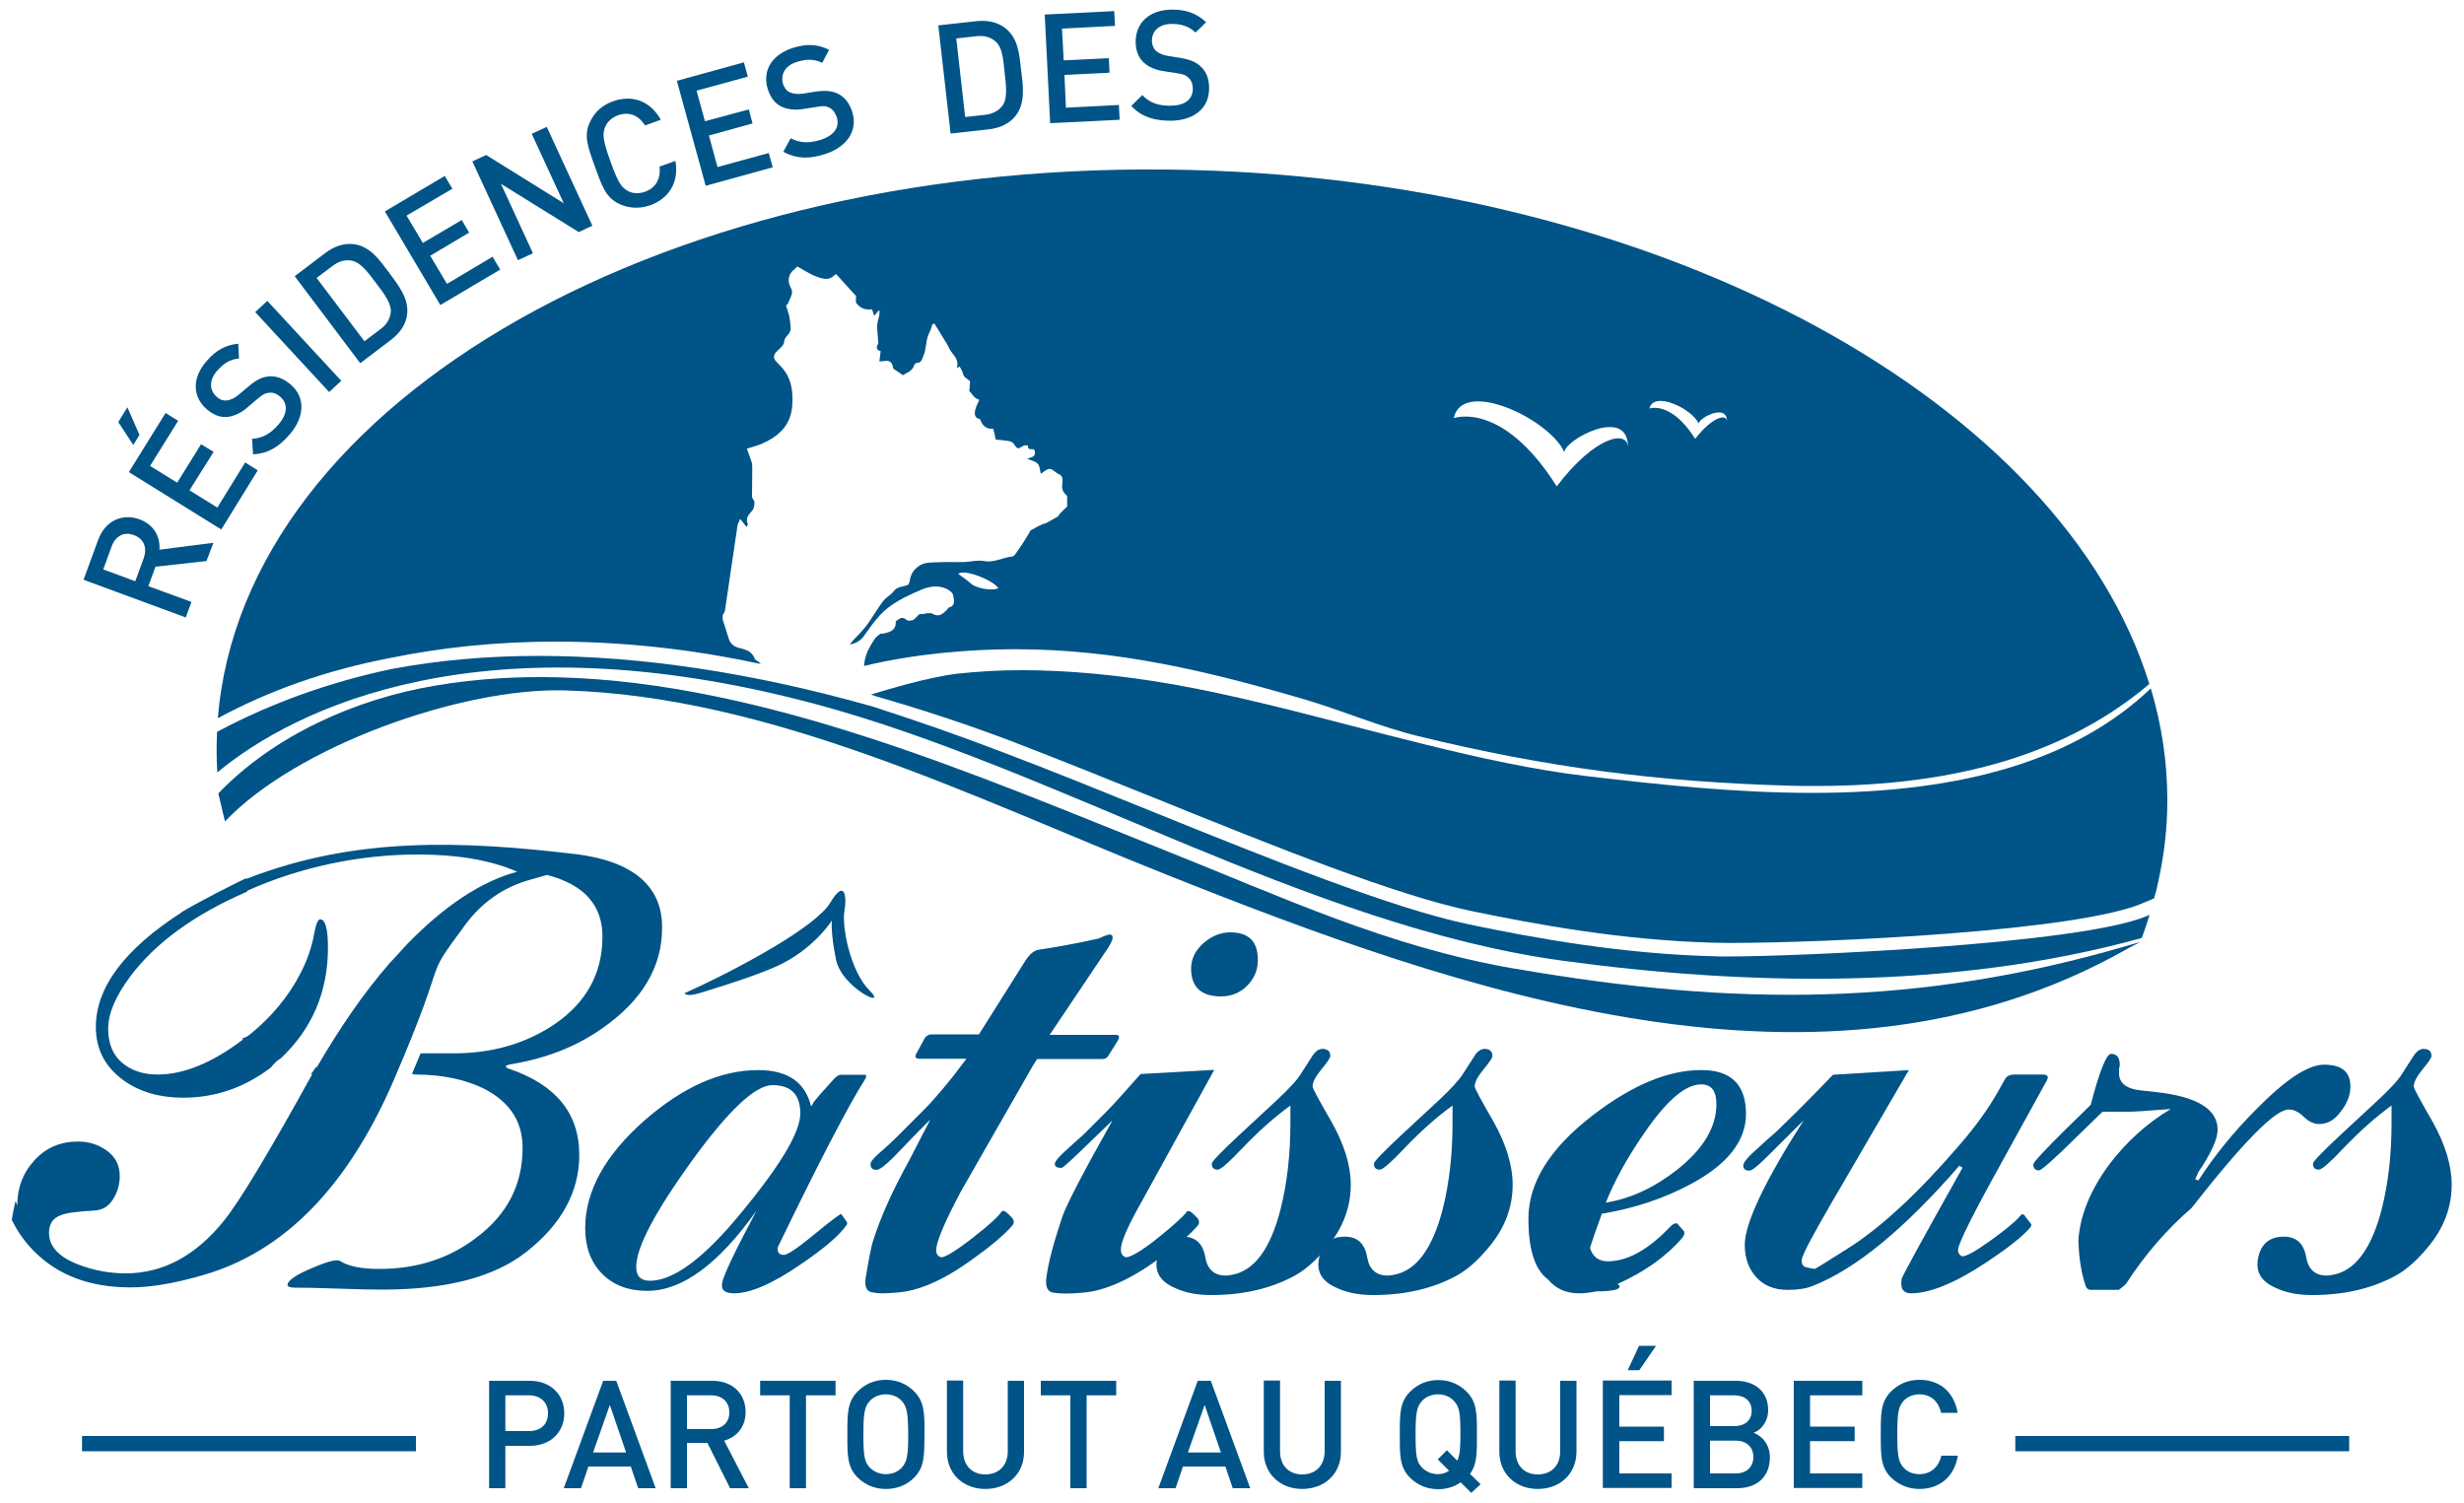 <?xml version="1.0" encoding="utf-8"?>
<!-- Generator: Adobe Illustrator 27.3.1, SVG Export Plug-In . SVG Version: 6.00 Build 0)  -->
<svg version="1.1" id="Layer_1" xmlns="http://www.w3.org/2000/svg" xmlns:xlink="http://www.w3.org/1999/xlink" x="0px" y="0px"
	 viewBox="0 0 1000 610" style="enable-background:new 0 0 1000 610;" xml:space="preserve">
<style type="text/css">
	.st0{fill:#005487;}
	.st1{fill-rule:evenodd;clip-rule:evenodd;fill:#005487;}
</style>
<g>
	<g>
		<path class="st0" d="M244.2,417.5c-10.4,7.3-22.8,12.2-37.3,14.5c-1.8,0.4-2.1,0.9-0.8,1.6c19.3,6.4,29,18.1,29,35.1
			c0,15-7.2,28.2-21.5,39.4c-12.9,10.2-32.4,15.3-58.5,15.3c-3.9,0-9.8-0.1-17.7-0.4c-7.9-0.3-13.8-0.4-17.7-0.4c-2,0-3-0.4-3-1.1
			c0-1.6,2.8-3.7,8.4-6.2c5.6-2.5,9.5-3.8,11.7-3.8c0.5,0,1,0.1,1.3,0.3c3.2,2.1,8.5,3.2,15.8,3.2c15.4,0,28.6-4.3,39.7-12.9
			c12.3-9.3,18.5-21.4,18.5-36.2c0-10.4-4.9-18.2-14.8-23.6c-7.9-4.1-17.5-6.2-29-6.2l-1.1-0.3l3.5-8.3h13.4
			c15.6,0,29.1-3.9,40.8-11.7c13.1-8.9,19.6-20.8,19.6-35.7c0-12.8-7.5-21.1-22.5-25l-6.7,1.9c-10.9,3-19.8,9.2-26.6,18.5
			c-18.3,24.8-4.9,7.3-29.2,63.6c-18.6,42.7-44.2,68.8-76.7,78.3c-11.6,3.4-21.5,5.1-29.8,5.1c-16.3,0-29.3-4.8-39-14.5
			c-3.8-3.8-6.9-8.1-9.2-12.9c0.3-2.4,0.9-5,1.5-7.7c0.2,0.6,0.4,1.2,0.7,1.9c0-7.2,2.3-13.3,7-18.4c4.6-5.1,10.5-7.6,17.7-7.6
			c4.5,0,8.4,1.3,11.8,3.8c3.4,2.5,5.1,5.9,5.1,10.2c0,3.4-0.9,6.5-2.7,9.4c-1.8,2.9-4.3,4.4-7.5,4.6c-7.2,0.4-11.7,1-13.7,1.9
			c-3.2,1.1-4.8,3.5-4.8,7.2c0,5.5,4,9.8,12.1,12.9c6.1,2.3,12.4,3.5,19,3.5c15.2,0,28.5-7.2,40-21.5c6.4-8,18.3-27.8,35.7-59.3
			h-0.5c0.7-0.9,1.4-2,2-2.9h0.4c9.7-16.6,19.4-30.6,29.2-41.8l0-0.1c2.6-2.6,5.2-5.6,7.3-7.9c15.3-15.7,30.2-25.6,44.8-29.5
			c-10.4-4.6-23.9-7-40.5-7c-23.3,0-47.6,5.1-68.8,14.6c0-0.1-0.2,0.1-0.4,0.5c-21.4,9.3-37.2,20.8-47.4,34.5
			c-5.9,7.9-8.9,14.9-8.9,21.2c0,5.9,1.9,10.5,5.6,13.7c3.8,3.2,8.6,4.8,14.5,4.8c10.5,0,22.1-4.7,34.6-14.2
			c-0.1-0.2-0.2-0.3-0.3-0.5c1.3-0.3,2.4-0.9,3.2-1.7l0,0.1c8.8-7.2,15.6-15.4,20.4-24.7c2.7-5.2,4.6-10.5,5.6-16.1
			c0.7-3.9,1.5-5.9,2.4-5.9c2.1,0,3.2,3.8,3.2,11.5c0,17.9-6.4,32.9-19.1,44.9c-1.5,0.9-2.9,2.2-4,3.7
			c-10.7,8.2-22.6,12.3-35.7,12.3c-9.5,0-17.5-2.3-24.1-7c-7.5-5.4-11.3-12.6-11.3-21.7c0-16.1,11.7-31.7,35.1-46.7
			c-0.3,0.2-0.6,0.3-1,0.5c8.9-5.3,20.6-11.1,26.3-13.9c0.4-0.1,0.8-0.1,1.2-0.2c43.8-17,86.9-15.3,132.8-9.9
			c23.7,2.8,35.4,13.2,35.4,29.5C268.9,392.2,260.7,406.1,244.2,417.5"/>
		<path class="st0" d="M350.8,438.5c-6.6,10.4-18.3,32.9-35.1,67.6c-0.4,2.1,0.5,3.2,2.4,3.2c1.4,0,5.1-2.4,11-7.2
			c8-6.6,12.2-9.7,12.3-9.4l1.9,2.7c0.4,0.4,0.5,0.7,0.5,1.1c0,0.4-0.1,0.6-0.3,0.8c-2.9,4.1-9,9.4-18.5,15.8
			c-11.4,7.9-20.5,11.8-27.1,11.8c-3.8,0-5.4-1.4-4.8-4.3c0.5-3,5.2-12.8,13.9-29.2c-15.4,21.6-30.1,32.5-44.3,32.5
			c-7.7,0-13.8-2.3-18.4-7c-4.6-4.7-6.8-10.8-6.8-18.5c0-15,8.1-29.6,24.1-43.7c15.6-13.6,30.9-20.4,46.1-20.4
			c12,0,19.1,4.9,21.5,14.8l1.1-1.9l2.4-2.9l5.6-6.2c1.1-1.3,2.1-1.9,2.9-1.9h9.1C351.8,436,351.9,436.8,350.8,438.5 M324.8,451.9
			c0-7.7-3.8-11.5-11.3-11.5c-7,0-17.9,10.3-32.9,31c-14.9,20.7-22.4,34.9-22.4,42.8c0,3.8,1.9,5.6,5.6,5.6c8.9,0,20.3-8,34.1-24.1
			C315.8,474.5,324.8,459.9,324.8,451.9"/>
		<path class="st0" d="M453.3,422.9l-3.5,5.6c-0.5,0.9-1.3,1.3-2.4,1.3h-26.5l-1.7,2.7l-16.6,29c-7,12.2-11.2,19.5-12.6,22
			c-5.9,11.1-9.2,18.6-9.9,22.5c-0.5,2.5,0.2,3.9,2.1,4.3c2.1-0.4,6.6-3.2,13.4-8.6c5.9-4.6,9.5-7.9,10.7-9.7
			c0.5-0.9,1.4-0.7,2.7,0.5l1.9,1.9c0.7,1.1,0.7,2.1,0,2.9c-3.2,3.8-8.7,8.4-16.4,13.9c-11.6,8.4-21.9,12.9-30.8,13.4
			c-4.3,0.4-7.3,0.4-9.1,0c-2.9-0.2-3.9-2.3-3.2-6.4c1.2-7.3,2.2-12.2,2.9-14.5c2.9-9.2,7.6-19.9,14.4-32.2
			c1.8-3.4,4.7-9.1,8.9-17.2c-1.6,1.6-4.1,4.1-7.4,7.5c-3.3,3.4-5.7,5.9-7.3,7.6c-3.6,3.6-6,5.4-7.2,5.4c-1.6,0-2.4-0.8-2.4-2.4
			c0-0.9,1.4-2.6,4.2-5c2.8-2.4,5.8-5.2,9-8.5l8-8c4.8-4.8,10.5-11.5,16.9-20.1l0.8-1.1h-19c-1.6,0-2.1-0.7-1.3-2.1l3.2-5.9
			c0.7-1.3,1.8-1.9,3.2-1.9h19l19.1-30.3c1.4-2.1,3-3.5,4.8-4c7.5-1.1,15.7-2.6,24.7-4.6c2.3-1.1,3.8-1.6,4.3-1.6
			c2,0,1.8,1.8-0.5,5.4L426,420h26.8C454.4,420,454.6,420.9,453.3,422.9"/>
		<path class="st0" d="M510.5,389.6c0,4.1-1.5,7.6-4.4,10.5c-2.9,2.9-6.5,4.3-10.6,4.3c-8,0-12.1-3.8-12.1-11.3
			c0-3.9,1.7-7.4,5-10.3c3.3-2.9,6.9-4.4,10.9-4.4C506.8,378.4,510.5,382.1,510.5,389.6 M492.8,434.2l-31.9,57.9
			c-3.4,6.3-5.4,10.9-5.9,13.9c-0.4,2.5,0.4,3.9,2.1,4.3c2.5-0.4,7.1-3.2,13.7-8.6c5.7-4.6,9.3-7.9,10.7-9.7
			c0.2-0.4,0.4-0.5,0.8-0.5c0.5,0,1.2,0.4,1.9,1.1l1.9,1.9c0.7,1.1,0.7,2.1,0,2.9c-3.6,4.1-9,8.8-16.4,13.9
			c-11.6,8.4-22,12.9-31.1,13.4c-4.3,0.4-7.9,0.4-10.7,0c-2.7-0.2-3.8-2.3-3.2-6.4c0.7-5.7,2.9-13.9,6.4-24.4
			c1.8-5.2,8.6-18.2,20.4-39.2l-8.6,8.3c-7.5,7.3-11.5,11-12.1,11c-1.8,0-2.7-0.5-2.7-1.6c0-0.9,1.1-2.3,3.2-4.3
			c5.2-4.8,8-7.3,8.3-7.5l9.1-9.1c2.9-2.9,7.6-8.1,14.2-15.6L492.8,434.2z"/>
		<path class="st0" d="M548.2,480.8c0,8.9-3,17.2-9.1,24.7c-4.6,5.7-9.1,9.7-13.4,12.1c-9.8,5.4-21.2,8-34.1,8c-5.9,0-10.9-1-15-3
			c-5.7-2.5-8.1-6.4-7-11.8c1.1-5.9,4.6-8.9,10.5-8.9c5.2,0,8.2,2.9,9.1,8.6c0.9,4.8,3.7,7.2,8.3,7.2c0.5,0,1.3-0.1,2.4-0.3
			c9.1-1.6,15.7-10.5,19.8-26.6c2.7-10.7,4-22.4,4-34.9v-7.2c-6.3,4.5-12.8,10.3-19.6,17.4c-5.4,5.7-8.7,8.6-9.9,8.6
			c-1.6,0-2.4-0.8-2.4-2.4c0-0.9,3.8-4.8,11.3-11.8l15.3-14.2c4.8-4.5,8.1-8,9.7-10.7l4.3-6.7c1.3-2.1,2.7-3.2,4.3-3.2
			c2.1,0,3.2,1,3.2,2.9c0,0.7-1.2,2.5-3.6,5.4c-2.4,2.9-3.6,5.2-3.6,7c0,0.7,2.6,5.5,7.8,14.5C545.6,464.6,548.2,473,548.2,480.8"/>
		<path class="st0" d="M613.9,480.8c0,8.9-3,17.2-9.1,24.7c-4.6,5.7-9.1,9.7-13.4,12.1c-9.8,5.4-21.2,8-34.1,8c-5.9,0-10.9-1-15-3
			c-5.7-2.5-8.1-6.4-7-11.8c1.1-5.9,4.6-8.9,10.5-8.9c5.2,0,8.2,2.9,9.1,8.6c0.9,4.8,3.7,7.2,8.3,7.2c0.5,0,1.3-0.1,2.4-0.3
			c9.1-1.6,15.7-10.5,19.9-26.6c2.7-10.7,4-22.4,4-34.9v-7.2c-6.3,4.5-12.8,10.3-19.6,17.4c-5.4,5.7-8.7,8.6-9.9,8.6
			c-1.6,0-2.4-0.8-2.4-2.4c0-0.9,3.8-4.8,11.3-11.8l15.3-14.2c4.8-4.5,8-8,9.7-10.7l4.3-6.7c1.2-2.1,2.7-3.2,4.3-3.2
			c2.1,0,3.2,1,3.2,2.9c0,0.7-1.2,2.5-3.6,5.4c-2.4,2.9-3.6,5.2-3.6,7c0,0.7,2.6,5.5,7.8,14.5C611.3,464.6,613.9,473,613.9,480.8"/>
		<path class="st0" d="M708.6,452.1c0,10.9-7.4,20.4-22.3,28.4c-10.9,5.9-23,9.9-36.2,12.1c-2.3,6.3-3.9,10.9-4.8,13.9
			c1.1,3.6,3.5,5.4,7.2,5.4c8,0,16.5-4.7,25.5-14.2c1.1-1.1,2-1.4,2.7-1.1l2.4,2.7c0.4,0.4,0.5,0.7,0.5,1.1c0,0.5-0.3,1.2-0.8,1.9
			c-6.4,7.5-15.2,13.8-26.3,18.8c0.5,0.4,0.8,0.7,0.8,1.1c0,1.2-3.1,1.9-9.4,1.9c-2.5,0.5-4.8,0.8-7,0.8c-5.4,0-9.6-1.9-12.6-5.6
			c-5.4-3.9-8-12.2-8-24.7c0-14.7,8.8-28.7,26.3-42.1c15.9-12.2,30.5-18.2,43.7-18.2C702.5,434.2,708.6,440.2,708.6,452.1
			 M696.6,448.1c0-5.4-2.1-8-6.2-8c-6.4,0-14.1,6.6-23.1,19.8c-6.8,9.8-12,19.2-15.6,28.2c10-1.6,19.7-6.1,29-13.4
			C691.3,466.3,696.6,457.4,696.6,448.1"/>
		<path class="st0" d="M830.7,438.5l-18.8,34.1c-11.1,20-16.8,31.5-17.2,34.3c-0.2,1.4,0.4,2.4,1.6,3c1.8,0,5.7-2.2,11.8-6.6
			c6.1-4.4,9.9-7.6,11.5-9.5c0.9-1.3,1.7-1.3,2.4,0l2.1,2.7c0.5,0.5,0.4,1.2-0.5,2.1c-3.2,3.6-9,8.1-17.4,13.7
			c-12.7,8.4-22.9,12.6-30.6,12.6c-3.2,0-4.5-2-3.8-5.9c0-0.7,8.2-15.7,24.7-45.1l-1.3-0.8c-22.4,25.8-42.2,42-59.5,48.8
			c-2.7,1.1-6.1,1.6-10.2,1.6c-5.4,0-9.6-1.7-12.7-5.1c-3.1-3.4-4.7-7.8-4.7-13.1c0-8.8,8-25.7,23.9-50.6l-15.1,15
			c-3.6,3.6-5.9,5.4-7,5.4c-1.6,0-2.4-0.7-2.4-2.1c0-1.3,2-3.6,5.9-7c2.5-2.3,5-4.6,7.5-6.7l8.8-8.6c4.8-4.8,9.6-9.7,14.2-14.5
			l30.8-1.9l-31.4,53.9c-8,13.8-12.1,21.5-12.1,23.3c0,1.6,0.6,2.5,1.7,2.8c1.2,0.3,2.4,0.5,3.6,0.7c0.5-0.2,4.9-2.9,13.1-8.1
			c13.4-8.4,28.5-22.3,45.3-41.8c7-8,12.3-15.5,16.1-22.3l2.7-4.8c0.7-1.3,2.1-1.9,4-1.9h10.7C831,436,831.6,436.8,830.7,438.5"/>
		<path class="st0" d="M941.2,456.2c-2.1,0-4.2-1-6.2-2.9c-2-2-4-3-6.2-3c-5.4,0-18.5,13.3-39.4,40c-10,8.6-18.9,18.9-26.6,30.8
			c-0.7,0.7-1.7,1.5-2.9,2.4h-1.3h-1.9h-8.1c-1.2,0-2.1-0.8-2.4-2.4c-1.6-4.9-2.5-10.8-2.7-17.8c0.7-10.1,4.9-20.4,12.6-30.8
			c7-9.2,15.3-16.7,24.9-22.4c-8.9,0.7-14.8,1.1-17.4,1.1h-1.9h-3.8h-4.6l-11,10.7c-8.9,8.8-13.9,13.1-14.7,13.1
			c-1.6,0-2.4-0.8-2.4-2.4c0-0.9,4.5-5.7,13.4-14.5l9.9-9.7c3.6-13.8,6.4-20.7,8.3-20.7c2.3,0,3.5,1.5,3.5,4.6
			c0,0.4-0.1,0.8-0.3,1.3v2.1c0,3,1.8,5.1,5.4,6.2c1.2,0.4,4.4,0.8,9.4,1.3c16.8,1.8,25.2,6.9,25.2,15.3c0,3.8-2.6,9.5-7.8,17.2
			c-0.4,0.9-0.8,1.9-1.3,2.9l1.3,0.5c6.3-9.8,14.1-19.5,23.6-29c11.8-12,20.9-18,27.4-18c7.2,0,10.7,2.9,10.7,8.9
			c0,3.4-1.3,6.8-3.9,10.1C947.6,454.5,944.6,456.2,941.2,456.2"/>
		<path class="st0" d="M995,480.8c0,8.9-3,17.2-9.1,24.7c-4.6,5.7-9.1,9.7-13.4,12.1c-9.8,5.4-21.2,8-34.1,8c-5.9,0-10.9-1-15-3
			c-5.7-2.5-8-6.4-7-11.8c1.1-5.9,4.6-8.9,10.5-8.9c5.2,0,8.2,2.9,9.1,8.6c0.9,4.8,3.7,7.2,8.3,7.2c0.5,0,1.3-0.1,2.4-0.3
			c9.1-1.6,15.7-10.5,19.9-26.6c2.7-10.7,4-22.4,4-34.9v-7.2c-6.3,4.5-12.8,10.3-19.6,17.4c-5.4,5.7-8.7,8.6-9.9,8.6
			c-1.6,0-2.4-0.8-2.4-2.4c0-0.9,3.8-4.8,11.3-11.8l15.3-14.2c4.8-4.5,8.1-8,9.7-10.7l4.3-6.7c1.3-2.1,2.7-3.2,4.3-3.2
			c2.2,0,3.2,1,3.2,2.9c0,0.7-1.2,2.5-3.6,5.4c-2.4,2.9-3.6,5.2-3.6,7c0,0.7,2.6,5.5,7.8,14.5C992.4,464.6,995,473,995,480.8"/>
		<path class="st1" d="M277.8,403.1c22.7-10.2,53.6-27.2,59.2-36.8c5.7-9.6,6.8-2.8,5.7,3.4c-1.1,6.2,2.3,24.4,10.2,32.3
			c7.9,7.9-11.3-1.1-13.6-12.5c-2.3-11.3-1.7-15.9-1.7-15.9s-7.4,11.9-22.7,18.7c-9.1,4-22.3,8.1-30.8,10.7
			C278.4,404.8,277.8,403.1,277.8,403.1"/>
	</g>
	<rect x="817.9" y="582.8" class="st0" width="135.5" height="6.2"/>
	<rect x="33.3" y="582.8" class="st0" width="135.5" height="6.2"/>
	<g>
		<path class="st0" d="M215,586.8h-9.9V604h-6.6v-43.6H215c8.5,0,14,5.6,14,13.2C229,581.2,223.5,586.8,215,586.8 M214.7,566.3h-9.6
			v14.5h9.6c4.6,0,7.7-2.6,7.7-7.2C222.4,569,219.2,566.3,214.7,566.3"/>
		<path class="st0" d="M259,604l-3-8.8h-17.2l-3,8.8h-7l16-43.6h5.3l16,43.6H259z M247.5,570.2l-6.8,19.3h13.4L247.5,570.2z"/>
		<path class="st0" d="M296.3,604l-9.2-18.4h-8.3V604h-6.6v-43.6h16.9c8.3,0,13.5,5.3,13.5,12.7c0,6.2-3.8,10.2-8.7,11.6l10,19.3
			H296.3z M288.6,566.3h-9.8V580h9.8c4.4,0,7.4-2.5,7.4-6.8C296,568.9,293,566.3,288.6,566.3"/>
		<polygon class="st0" points="327.1,566.3 327.1,604 320.5,604 320.5,566.3 308.5,566.3 308.5,560.4 339.1,560.4 339.1,566.3 		"/>
		<path class="st0" d="M371,599.7c-3,3-6.9,4.6-11.5,4.6s-8.4-1.7-11.4-4.6c-4.3-4.3-4.2-9.1-4.2-17.5c0-8.4-0.1-13.2,4.2-17.5
			c3-3,6.8-4.7,11.4-4.7s8.5,1.7,11.5,4.7c4.3,4.3,4.2,9.1,4.2,17.5C375.1,590.5,375.3,595.4,371,599.7 M366,568.6
			c-1.5-1.7-3.9-2.7-6.5-2.7c-2.6,0-5,1-6.5,2.7c-2.1,2.3-2.6,4.8-2.6,13.5c0,8.8,0.4,11.2,2.6,13.5c1.5,1.6,3.9,2.7,6.5,2.7
			c2.6,0,5-1,6.5-2.7c2.1-2.3,2.6-4.8,2.6-13.5C368.5,573.4,368.1,571,366,568.6"/>
		<path class="st0" d="M399.9,604.3c-8.9,0-15.6-6.1-15.6-15.1v-28.9h6.6V589c0,5.8,3.6,9.4,9,9.4c5.4,0,9.1-3.6,9.1-9.4v-28.6h6.6
			v28.9C415.6,598.3,408.8,604.3,399.9,604.3"/>
		<polygon class="st0" points="441,566.3 441,604 434.4,604 434.4,566.3 422.4,566.3 422.4,560.4 453,560.4 453,566.3 		"/>
		<path class="st0" d="M500.3,604l-3-8.8h-17.2l-3,8.8h-7l16-43.6h5.3l16,43.6H500.3z M488.9,570.2l-6.8,19.3h13.4L488.9,570.2z"/>
		<path class="st0" d="M528.5,604.3c-8.9,0-15.6-6.1-15.6-15.1v-28.9h6.6V589c0,5.8,3.6,9.4,9,9.4c5.4,0,9.1-3.6,9.1-9.4v-28.6h6.6
			v28.9C544.2,598.3,537.4,604.3,528.5,604.3"/>
		<path class="st0" d="M597.1,605.9l-4.3-4.3c-2.5,1.8-5.7,2.8-9.1,2.8c-4.6,0-8.4-1.7-11.4-4.6c-4.3-4.3-4.2-9.1-4.2-17.5
			c0-8.4-0.1-13.2,4.2-17.5c3-3,6.8-4.7,11.4-4.7c4.6,0,8.5,1.7,11.5,4.7c4.3,4.3,4.2,9.1,4.2,17.5c0,7.4,0.1,11.9-2.8,15.9l4.3,4.2
			L597.1,605.9z M590.1,568.6c-1.5-1.7-3.9-2.7-6.5-2.7c-2.6,0-5,1-6.5,2.7c-2.1,2.3-2.6,4.8-2.6,13.5c0,8.8,0.4,11.2,2.6,13.5
			c1.5,1.6,3.9,2.7,6.5,2.7c1.7,0,3.2-0.5,4.5-1.4l-4.6-4.6l3.7-3.7l4.2,4.2c1.1-2.2,1.3-5.1,1.3-10.8
			C592.7,573.4,592.3,571,590.1,568.6"/>
		<path class="st0" d="M624.1,604.3c-8.9,0-15.6-6.1-15.6-15.1v-28.9h6.6V589c0,5.8,3.5,9.4,9,9.4c5.5,0,9.1-3.6,9.1-9.4v-28.6h6.6
			v28.9C639.7,598.3,633,604.3,624.1,604.3"/>
		<path class="st0" d="M650.5,603.9v-43.6h27.9v5.9h-21.2V579h18.1v5.9h-18.1V598h21.2v5.9H650.5z M665.3,556.1h-4.7l4.6-9.9h6.9
			L665.3,556.1z"/>
		<path class="st0" d="M705,604h-17.6v-43.6h17c8.1,0,13.2,4.6,13.2,11.9c0,4.7-2.9,8.1-5.9,9.2c3.4,1.3,6.6,4.6,6.6,10.1
			C718.2,599.7,712.7,604,705,604 M703.8,566.3H694v12.5h9.8c4.2,0,7.1-2.2,7.1-6.2C710.9,568.5,708,566.3,703.8,566.3 M704.4,584.7
			H694V598h10.4c4.6,0,7.2-2.8,7.2-6.7C711.6,587.5,709,584.7,704.4,584.7"/>
		<polygon class="st0" points="728,603.9 728,560.4 755.8,560.4 755.8,566.3 734.6,566.3 734.6,579 752.7,579 752.7,584.9 
			734.6,584.9 734.6,598 755.8,598 755.8,603.9 		"/>
		<path class="st0" d="M779,604.3c-4.5,0-8.4-1.7-11.5-4.6c-4.3-4.3-4.2-9.1-4.2-17.5c0-8.4-0.1-13.2,4.2-17.5c3-3,6.9-4.7,11.5-4.7
			c8,0,14,4.7,15.5,13.4h-6.7c-1-4.4-4-7.5-8.8-7.5c-2.6,0-4.9,1-6.4,2.6c-2.1,2.3-2.6,4.8-2.6,13.6c0,8.8,0.5,11.3,2.6,13.6
			c1.5,1.7,3.9,2.6,6.4,2.6c4.8,0,7.8-3.1,8.9-7.5h6.7C793.1,599.6,786.9,604.3,779,604.3"/>
		<path class="st0" d="M83.8,227.7L63.1,230l-2.9,7.9l17.5,6.4l-2.3,6.3l-41.5-15.3l5.9-16.1c2.9-7.9,9.8-11,16.9-8.4
			c5.9,2.2,8.4,7.2,8,12.3l21.9-2.8L83.8,227.7z M45.3,221.8l-3.4,9.3l13,4.8l3.4-9.3c1.5-4.2,0.2-7.9-3.9-9.4
			C50.3,215.6,46.8,217.6,45.3,221.8"/>
		<path class="st0" d="M56.6,176.5l-2.5,4.1l-6.1-9.3l3.7-6L56.6,176.5z M89.8,214.9l-37.5-23.3l14.9-24l5.1,3.2l-11.4,18.3l11,6.8
			l9.7-15.6l5.1,3.1L76.9,199l11.3,7l11.3-18.3l5.1,3.2L89.8,214.9z"/>
		<path class="st0" d="M117.4,176.5c-4.4,5-8.7,7.6-14.7,7.9l-0.4-6.3c4.6-0.3,7.6-2.3,10.6-5.7c3.8-4.3,4.1-8.5,0.9-11.3
			c-1.4-1.3-3-1.9-4.6-1.7c-1.5,0.1-2.6,0.7-4.6,2.4l-4,3.4c-2.7,2.4-5.6,3.7-8.2,4c-3,0.3-5.8-0.8-8.5-3.1
			c-5.8-5.1-6.1-12.7,0-19.6c3.8-4.4,7.7-6.5,12.8-7l0.3,6c-3.8,0.3-6.4,2.2-8.9,5c-3.4,3.9-3.1,8-0.1,10.6c1.2,1.1,2.6,1.6,4.2,1.4
			c1.5-0.2,3.2-1,4.8-2.4l3.9-3.3c3.2-2.7,5.4-3.7,7.9-4c3.2-0.4,6.3,0.8,9.2,3.3C124.2,161.4,123.5,169.6,117.4,176.5"/>
		
			<rect x="117.7" y="118.5" transform="matrix(0.734 -0.679 0.679 0.734 -63.284 119.605)" class="st0" width="6.7" height="44.2"/>
		<path class="st0" d="M165.2,127.8c-0.5,3.9-2.9,7.4-6.6,10.2l-12.4,9.4l-26.6-35.3l12.4-9.4c3.7-2.8,7.7-4.1,11.6-3.6
			c6.7,0.9,10.3,6.3,14.2,11.4C161.6,115.7,166.1,121.1,165.2,127.8 M142.8,105.8c-2.7-0.5-5.3,0.2-7.8,2.1l-6.5,4.9l19.4,25.7
			l6.5-4.9c2.5-1.9,3.9-4.1,4.2-6.9c0.3-3.4-2.5-7.3-6.2-12.1C148.8,109.8,146.2,106.5,142.8,105.8"/>
		<polygon class="st0" points="178.7,123.8 156.2,85.8 180.5,71.4 183.6,76.6 165,87.5 171.6,98.6 187.4,89.3 190.4,94.4 
			174.6,103.8 181.4,115.2 199.9,104.2 203,109.4 		"/>
		<polygon class="st0" points="234.9,94.2 203.3,74.6 216.3,102.8 210.2,105.6 191.7,65.5 197.3,62.9 228.8,82.5 215.8,54.3 
			221.9,51.5 240.4,91.6 		"/>
		<path class="st0" d="M263.9,83.3c-4.3,1.5-8.6,1.3-12.5-0.5c-5.6-2.6-7.1-7.3-10-15.3c-2.9-8-4.6-12.6-1.9-18.1
			c1.8-3.9,5-6.8,9.3-8.3c7.7-2.7,15-0.3,19.4,7.5l-6.4,2.3c-2.5-3.9-6.3-5.8-11-4.1c-2.5,0.9-4.3,2.6-5.2,4.7
			c-1.2,2.9-0.9,5.5,2.1,13.9c3,8.3,4.3,10.6,7.1,12.1c2,1.1,4.6,1.2,7,0.3c4.6-1.6,6.4-5.6,5.9-10.2l6.4-2.3
			C275.7,74,271.4,80.6,263.9,83.3"/>
		<polygon class="st0" points="286.4,75.4 274.7,32.8 301.9,25.3 303.5,31.1 282.7,36.8 286.1,49.2 303.9,44.4 305.4,50.1 287.7,55 
			291.2,67.8 312,62.1 313.6,67.9 		"/>
		<path class="st0" d="M412.1,47.1c-2.5,3.1-6.3,4.9-10.9,5.4l-15.4,1.7l-5-43.9l15.4-1.7c4.6-0.5,8.7,0.4,11.8,2.8
			c5.3,4.2,5.7,10.7,6.4,17C415.2,34.8,416.3,41.8,412.1,47.1 M404,16.8c-2.1-1.8-4.6-2.5-7.8-2.1l-8.1,0.9l3.6,31.9l8.1-0.9
			c3.1-0.4,5.5-1.6,7.1-3.8c2-2.8,1.5-7.5,0.8-13.6C407.1,23.1,406.6,19,404,16.8"/>
		<polygon class="st0" points="426.2,50 424,5.9 452.2,4.5 452.5,10.5 431,11.6 431.7,24.5 450,23.6 450.3,29.5 432,30.4 
			432.6,43.7 454.1,42.6 454.4,48.6 		"/>
		<path class="st0" d="M474.7,49c-6.6-0.1-11.4-1.6-15.6-6l4.5-4.4c3.2,3.3,6.7,4.3,11.3,4.3c5.8,0,9.1-2.4,9.2-6.7
			c0-1.9-0.5-3.5-1.7-4.6c-1.1-1.1-2.2-1.5-4.8-1.9l-5.2-0.8c-3.6-0.5-6.4-1.8-8.3-3.6c-2.2-2.1-3.2-4.9-3.2-8.5
			c0.1-7.7,5.7-12.9,14.9-12.9c5.8,0,9.9,1.6,13.7,5.1l-4.3,4.2c-2.7-2.6-5.9-3.5-9.6-3.5c-5.2,0-8.1,2.9-8.1,6.8
			c0,1.6,0.5,3,1.6,4.1c1.1,1,2.9,1.8,4.9,2.1l5,0.8c4.1,0.7,6.4,1.7,8.2,3.4c2.4,2.1,3.6,5.3,3.5,9.1C490.7,44.3,484,49.1,474.7,49
			"/>
		<path class="st0" d="M334.6,62.6c-6.3,2-11.4,1.9-16.7-1l3-5.5c4,2.1,7.7,2,12,0.7c5.5-1.7,8-5.1,6.7-9.2c-0.6-1.8-1.6-3.2-3-3.9
			c-1.4-0.7-2.6-0.8-5.2-0.3l-5.2,0.8c-3.6,0.6-6.7,0.2-9-0.9c-2.7-1.3-4.5-3.7-5.6-7.1c-2.3-7.4,1.5-14,10.3-16.8
			c5.6-1.7,9.9-1.5,14.6,0.8l-2.8,5.3c-3.4-1.7-6.6-1.5-10.2-0.4c-5,1.5-6.8,5.2-5.7,9c0.5,1.5,1.4,2.8,2.8,3.4
			c1.4,0.6,3.3,0.8,5.3,0.5l5-0.8c4.1-0.6,6.6-0.3,8.9,0.7c2.9,1.3,5,4,6.1,7.6C348.3,53.3,343.4,59.9,334.6,62.6"/>
		<path class="st1" d="M229,280.2L229,280.2c83.5,2.2,167,43.9,242.7,74.1c120.7,48.2,268.1,100.4,391.1,31.1c6-3.4,8.6-3.9,0.3-1.5
			c-83.9,24.5-158.8,24.7-247.2,9.4l-2-0.3c-51-8.9-93.2-28.8-141.4-48c-75.7-30.2-161.8-67.9-245.6-70.1
			c-15.4-0.4-32.4,0.3-50.5,3.4c-32.5,5.5-65.3,20.3-87.8,43.7l2.7,11.4C120.2,302.9,187,279.1,229,280.2"/>
		<path class="st0" d="M700.6,388.2L700.6,388.2c-2.1,0-3.8,0-5.3-0.1c-37.6-1-72.6-7.4-99-12.9c-31.5-6.6-81.1-26.6-129.1-46
			c-20-8.1-40.7-16.5-59.7-23.7c-17.2-6.6-35.2-12.9-53.2-18.7c-48.3-13.7-94-20.6-135.8-20.6c-20.9,0-40.9,1.8-59.5,5.3
			c-25.1,5.3-48.6,13.7-70.1,25.1l-0.5,0.3h-0.3c-0.1,2.4-0.2,4.8-0.2,7.3c0,3.1,0.1,6.2,0.3,9.3c31.2-26,107.8-63.7,242.2-27.9
			c97.6,26,200.7,90.2,303.7,104.3C708.4,400,792,402,869.2,380.7c1.2-3.1,2.2-6.2,3.2-9.4l-1.4,0.6
			C843.8,383.1,731.1,388.2,700.6,388.2"/>
		<path class="st0" d="M225.5,260.4c33,0,62.2,4.5,83.3,9.1c-0.3-0.3-0.7-0.7-1.1-1c-0.5-0.4-1.2-0.6-1.4-1.1
			c-1.1-3.3-3.9-3.8-6.6-4.5c-2.1-0.6-3.5-1.9-4.1-4.2c-0.7-2.4-1.5-4.8-2.3-7.2v-1.9c0.3-0.6,0.8-1.1,0.9-1.7
			c1.7-11.5,3.4-23,5.1-34.5c0.1-0.9,0.7-1.7,1.1-2.8c1,1.3,1.8,2.2,2.5,3.2c0.2-0.3,0.4-0.5,0.5-0.7c0.1-0.1,0.2-0.3,0.1-0.4
			c-1.1-2.5,0.4-3.8,1.8-5.5c0.7-0.8,0.9-2.2,0.9-3.3c0-0.8-0.9-1.5-1-2.3c0-3.8,0.1-7.5,0.1-11.3c0-0.9,0-1.8-0.2-2.6
			c-0.6-1.9-1.3-3.7-2-5.6c2.4-0.8,4.3-1.2,6.1-2c6.5-2.9,11.6-7.1,12.3-15.2c0.4-5.1,0-10.1-3.1-14.4c-1-1.4-2.3-2.6-3.5-3.9
			c-1.1-1.2-1-2.4,0.1-3.7c1.2-1.3,3.1-2.6,3.2-4c0.2-1.8,1.1-2.4,1.9-3.4c0.5-0.6,0.8-1.6,0.8-2.4c-0.1-1.6-0.3-3.3-0.6-4.9
			c-0.3-1.3-0.8-2.5-1.3-4.2c0.1-0.1,0.7-0.5,0.9-1.1c0.7-1.9,2.3-3.9,1.1-6c-1.6-2.7-1.1-5.8,1.4-7.6c0.4-0.2,0.6-0.7,0.9-1h0.5
			c2.3,1.2,4.5,2.7,6.9,3.7c2.7,1,5.6,2.3,8.1-0.5c0.1-0.1,0.3-0.1,0.6-0.2c2.7,3,5.4,6,8,8.8c0.1,1-0.3,2.4,0.2,3
			c1.6,2.1,3.8,2.8,6.3,2.4c0.3,0.8,0.5,1.5,0.9,2.7c0.8-1,1.4-1.7,2-2.4c0.3,1,0.1,1.9-0.1,2.8c-0.3,1.3-0.7,2.5-0.7,3.8
			c0,2.1,0.3,4.1,0.4,6.2c0,0.3,0.1,0.7,0,0.9c-1.1,1.8-0.4,2.7,1,3c-0.2,1.4-0.3,2.7-0.5,4.2c0.7-0.1,1.1-0.1,1.4-0.1
			c2.1-0.4,3.8-0.2,4.1,2.6c0,0.3,0.4,0.6,0.7,0.8c1,0.7,1.9,1.3,3.4,2.3c1.2-1,3.6-1.4,4.5-4c0.1-0.4,0.6-1,1-1
			c2,0.1,2.3-1.8,2.8-3c1.3-2.9,0.8-6.4,2.4-9.4c0.6-1,0.8-2.2,1.2-3.3c0.2-0.1,0.5-0.2,0.8-0.3c1.2,1.9,2.4,3.8,3.5,5.7
			c0.9,1.4,1.8,2.8,2.5,4.3c1.2,2.6,4.3,4.3,3.1,8c0.5-0.2,1-0.4,1.2-0.5c0.5,1,1.1,1.8,1.3,2.7c0.3,1.8,1.9,2.2,2.9,3.2
			c0,0,0,0,0,0l0,0.1c0,0,0,0,0,0c-0.1,1.2-0.2,2.3-0.3,3.9c0.9,0.8,1.7,2.8,3.7,3.4c0.1,0,0.2,0.2,0.3,0.3c-0.6,1.3-1.3,2.6-1.6,4
			c-0.4,1.6-0.3,3.3,1.9,3.7c0.1,0,0.2,0.4,0.3,0.6c0.9,2.5,2.8,3.5,5.1,3.3c0.4,1.5,0.7,2.8,1,4.4c1.4,0.1,3.4,0.3,5.3,0.6
			c0.7,0.1,1.6,0.5,2,1.1c1.5,2.2,1.6,2.3,4,0.8c0.4-0.3,1.2-0.1,1.8-0.1c-0.2,2.4,2,1,2.6,1.8c1,3-1.4,2.9-2.9,3.6
			c1.6,0.7,3.4,1,4.3,2.1c0.9,1,0.9,2.9,1.2,4c1-0.6,2.2-1.9,3.5-2c1.2,0,2.3,1.3,3.5,2c2.2,0.7,1.9,2.7,1.7,4.3
			c-0.3,2.1,0.6,3.5,2,4.7v4.3c-0.7,0.7-1.4,1.3-2.1,2c-0.1,0.1-0.1,0.2-0.2,0.2c-0.1,0.1-0.1,0.1-0.2,0.2c-0.5,0.5-0.9,1-1.2,1.6
			l-4.8,2.7c-2.2,0.5-4.3,1.9-6.4,3c-0.2,0.1-0.2,0.6-0.4,0.8c-1.4,2.3-2.8,4.7-4.4,6.9c-0.8,1.1-1.7,2.8-2.7,2.9
			c-3.8,0.3-7.2,2.6-11.3,1.8c-2.6-0.5-5.4,0.3-8.1,0.4c-3.6,0.1-7.2-0.1-10.8,0.1c-2.3,0.1-4.7,0-6.7,1c-2.2,1.1-4,3.2-4.5,6
			c-0.1,0.9-0.5,2.1-1.1,2.3c-2,0.7-4.1,0.5-5.6,2.6c-1.2,1.5-3.1,2.4-4.3,4c-2.4,3.2-4.4,6.8-6.8,10c-1.6,2.1-3.5,3.9-5.3,5.8
			c-0.3,0.4-0.6,0.8-1.3,1.7c2.7-0.6,4.4-1.6,5.8-3.6c2-2.8,4-5.7,6.3-8.2c4.6-5,10.6-7.7,16.5-10.3c3.5-1.5,7.3-2.2,10.9-0.4
			c0.9,0.5,2.2,1.4,2.4,2.3c0.3,1.9,1.3,4.4-1.8,5.2c-0.3,0.1-0.4,0.6-0.7,0.9c-1.7,1.7-3.3,3.1-5.8,1.6c-0.6-0.4-1.7-0.2-2.5-0.2
			c-0.2,0-0.3,0-0.4,0.1c-0.2,0.1-0.3,0.1-0.7,0.2c-2.5-0.2-1.7,0.3-4,2.2c-0.6,0.5-2.3,0.7-2.8,0.3c-2-1.7-2.8-0.8-4.6,0.5
			c0.3,2-0.8,3.8-3,4.4c-0.9,0.3-1.7,0.6-3.3,0.6c-0.3,0.5-1.5,1-2.2,2.1c-2.2,3.3-4.1,6.7-4.3,10.8c0,0.1,0,0.1-0.1,0.2
			c21.5-5.2,43.6-6.7,59.8-6.8l2.1,0c40.9,0,78.3,9,117.1,20.4c15.2,4.5,30.2,11,46.1,14.9c51.7,12.6,97,18.6,151.4,20.1
			c3.3,0.1,6.6,0.1,9.9,0.1c58,0,102.3-13.5,135.3-41.4C837,163.7,676.5,74,483.8,69C272,63.4,99,162.1,88.4,291.5
			c20.8-11.3,44.2-19.5,69.7-24.4C179.4,262.7,202.1,260.4,225.5,260.4 M394.1,236.9c-1.6-1.5-3.5-2.7-5.2-4
			c2.3-2.1,13.9,2.4,16.3,5.8C402.7,240,396,238.7,394.1,236.9 M689.4,171.9c0.1-2.3,11.7-8.5,11.5-0.7c0.1-3.5-5.9-2.2-12.9,6.9
			c-9.9-15.6-18.6-12.3-18.6-12.3C671,158.5,686.6,165.7,689.4,171.9 M634.9,183.5c0.2-5.1,26.4-19.2,25.8-1.6
			c0.2-7.8-13.4-5-28.9,15.5c-22.2-35.1-41.8-27.7-41.8-27.7C593.4,153.4,628.6,169.8,634.9,183.5"/>
		<path class="st0" d="M875.9,357.9c2.4-10.8,3.7-21.8,3.7-33.1c0-15.5-2.3-30.6-6.7-45.4c-30,28.5-74.9,42.4-137.3,42.4h0
			c-31.5,0-62.5-3.4-91.6-6.8c-21.3-2.5-43.6-7.4-65.8-12.9c-10-2.5-20-5-29.9-7.6c-23.9-6.2-48.7-12.6-71.9-16.7
			c-21.5-3.8-42.8-5.8-61.7-5.8c-9.2,0-17.9,0.5-26,1.4c-12,1.4-28.7,6.5-35.3,8.5c0.7,0.2,1.4,0.4,2.1,0.7
			c18.2,5.2,36.4,11.2,53.9,17.8c19.1,7.3,39.9,15.7,60,23.8c47.7,19.3,97.1,39.2,128,45.6c26.1,5.4,60.9,11.8,98,12.8
			c1.8,0,4,0.1,6.5,0.1c38.8,0,142.4-4.7,168.3-16.4c0,0,3.8-1.5,4.1-1.8c0,0,0,0,0,0c0-0.2,0.1-0.4,0.1-0.6
			C874.9,362.4,875.4,360.4,875.9,357.9"/>
	</g>
</g>
</svg>
